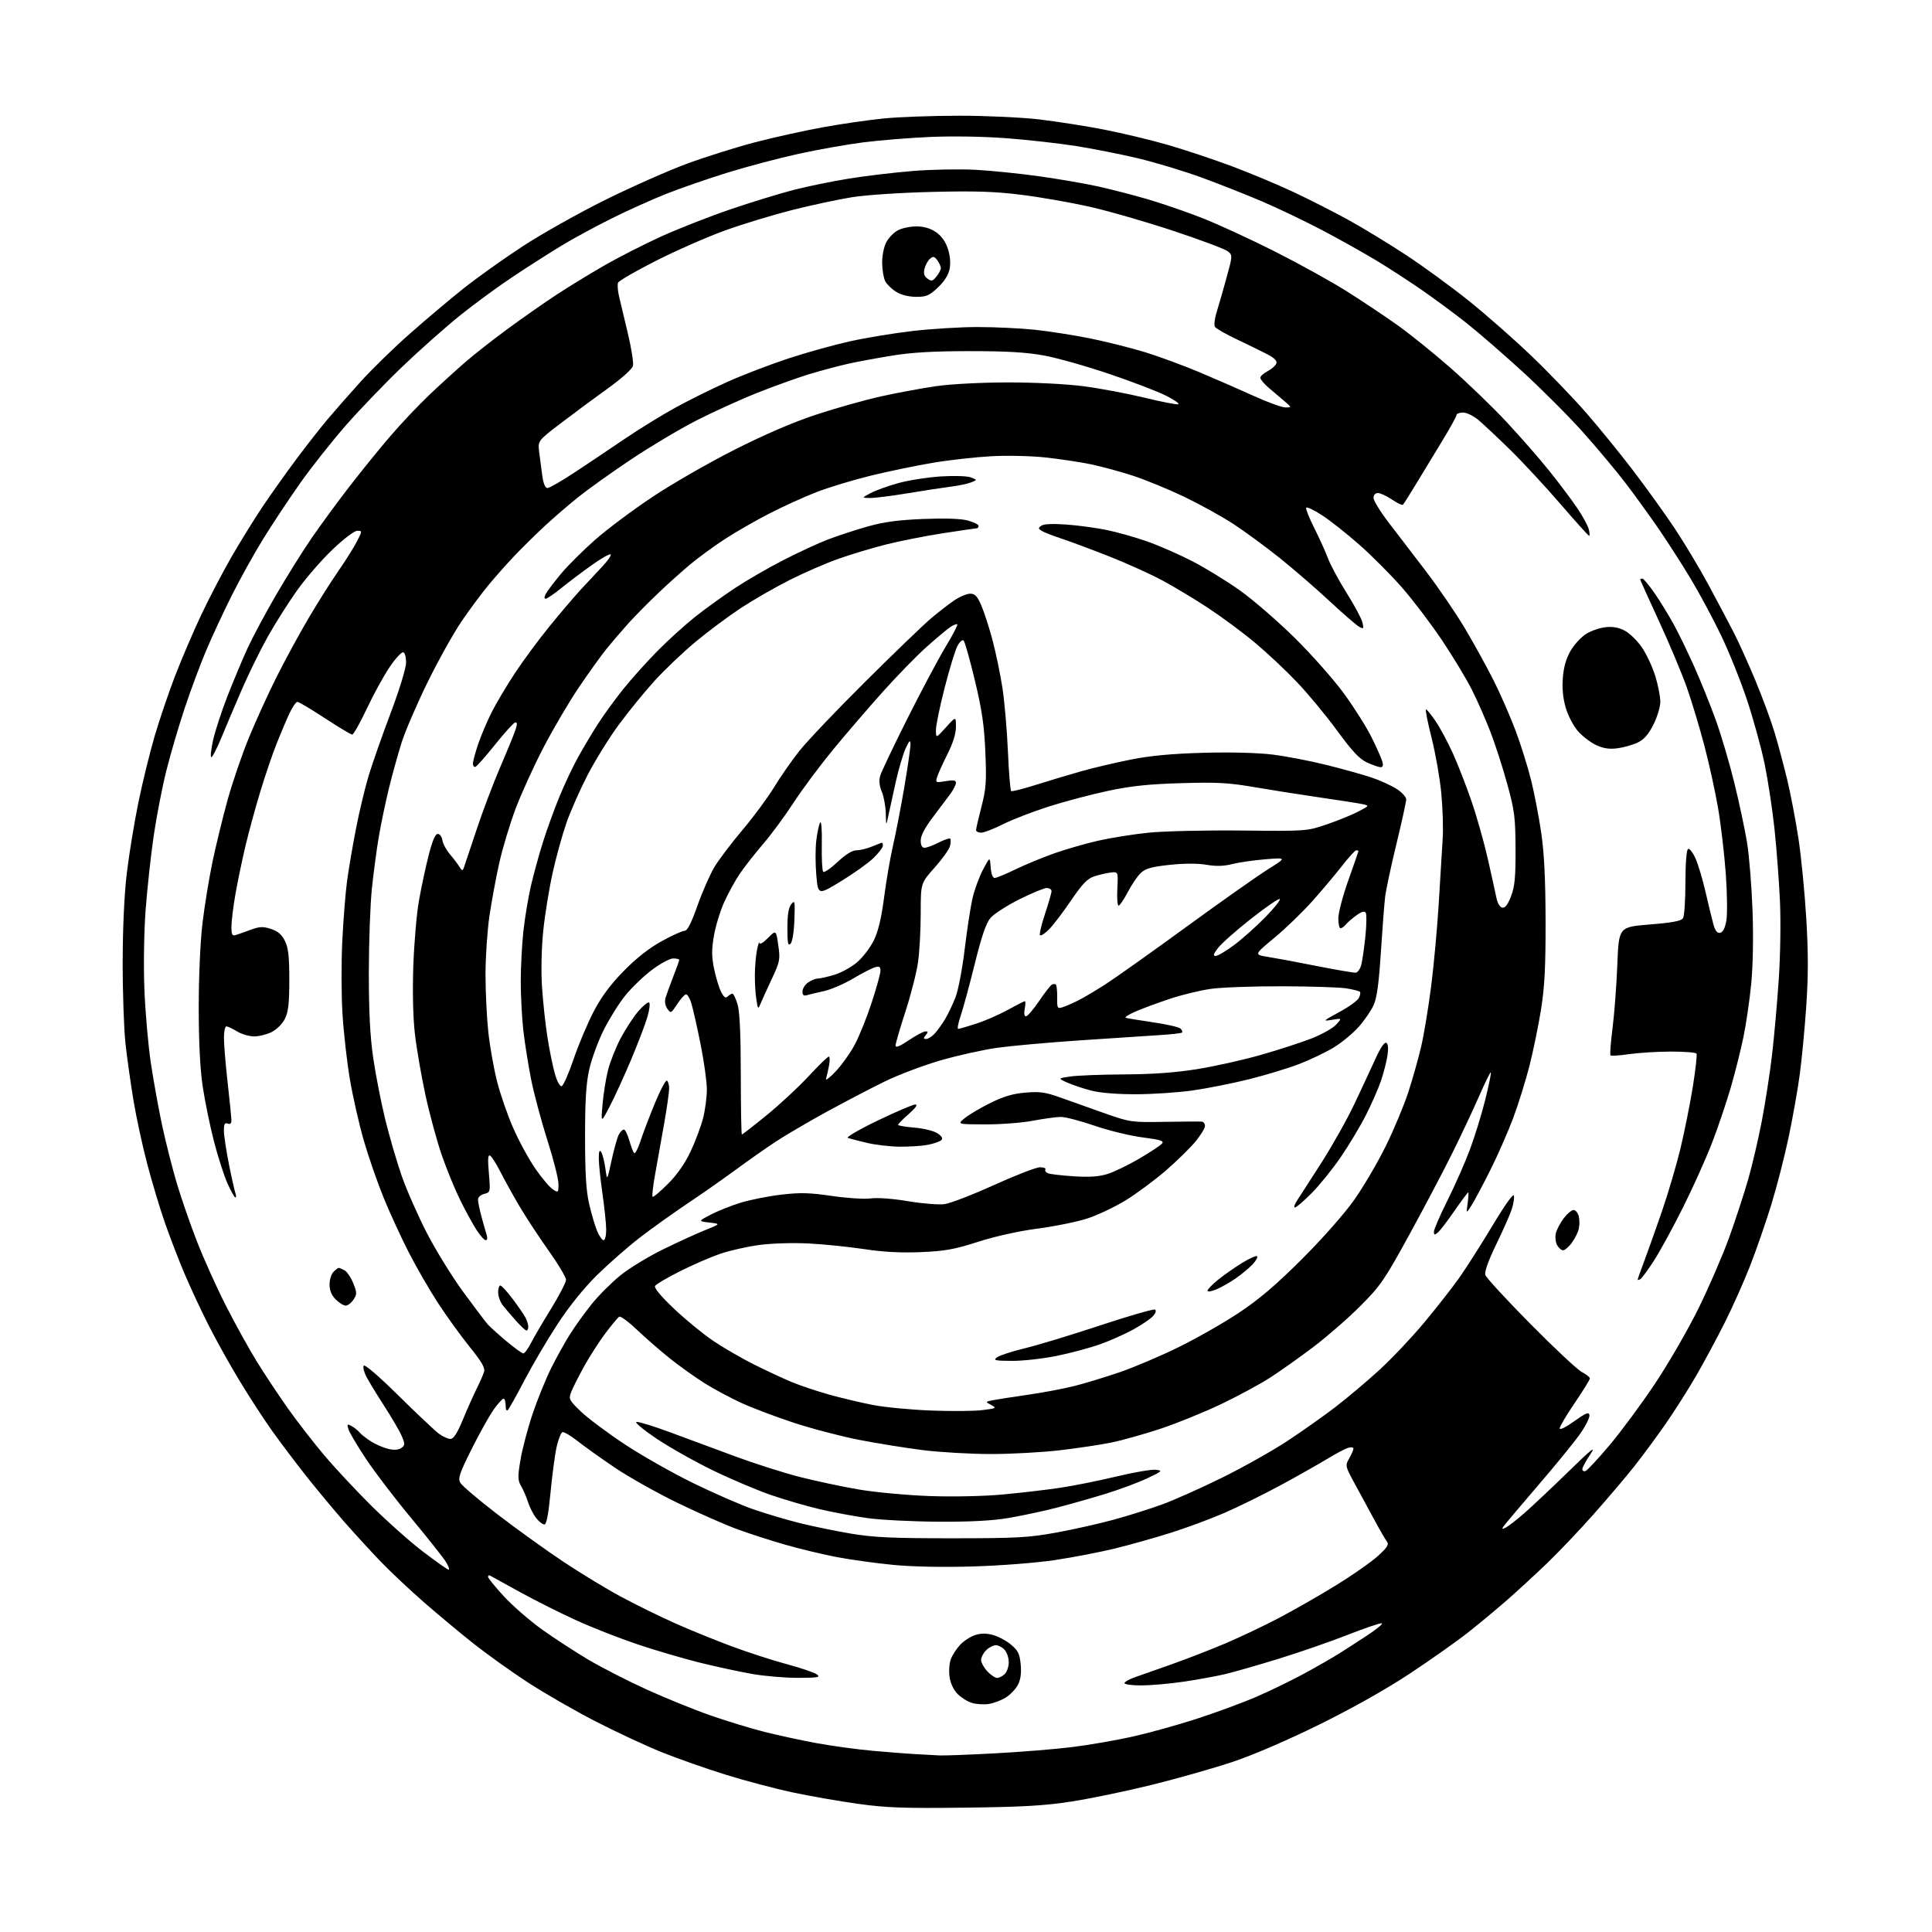 <?xml version="1.0" encoding="UTF-8" standalone="no"?>
<svg 
  version="1.1" 
  xmlns="http://www.w3.org/2000/svg" 
  xmlns:xlink="http://www.w3.org/1999/xlink" 
  xmlns:svg="http://www.w3.org/2000/svg"
  xmlns:rdf="http://www.w3.org/1999/02/22-rdf-syntax-ns#"
  xmlns:cc="http://creativecommons.org/ns#"
  xmlns:dc="http://purl.org/dc/elements/1.1/"
  viewBox="0 0 768 768"
  width="768"
  height="768"
>
<style>svg {background-color: white; }</style>"
<path stroke="none" fill="black" fill-rule="evenodd" d="M383.50,718.57C359.19,718.87 352.32,718.62 341.00,717.04C333.57,716.01 321.88,713.96 315.00,712.49C308.12,711.03 296.20,707.87 288.50,705.48C280.80,703.09 269.32,699.05 263.00,696.51C256.68,693.96 244.75,688.40 236.50,684.15C228.25,679.89 216.18,672.93 209.67,668.68C203.16,664.44 193.49,657.51 188.17,653.30C182.85,649.08 174.00,641.71 168.50,636.91C163.00,632.11 155.31,624.88 151.42,620.84C147.52,616.80 140.92,609.60 136.75,604.83C132.57,600.05 125.84,591.95 121.78,586.83C117.73,581.70 111.67,573.67 108.32,569.00C104.97,564.33 99.00,555.13 95.03,548.56C91.07,542.00 85.45,531.87 82.54,526.06C79.63,520.25 75.43,511.23 73.22,506.00C71.00,500.77 67.54,491.77 65.53,486.00C63.52,480.23 60.35,469.65 58.48,462.50C56.60,455.35 54.17,444.10 53.07,437.50C51.97,430.90 50.54,420.77 49.90,415.00C49.26,409.23 48.75,394.60 48.77,382.50C48.79,368.67 49.40,355.49 50.42,347.00C51.31,339.57 53.37,326.98 55.01,319.00C56.64,311.02 59.57,299.10 61.51,292.50C63.45,285.90 67.12,275.10 69.67,268.50C72.21,261.90 76.85,251.09 79.96,244.49C83.08,237.88 88.48,227.53 91.96,221.49C95.44,215.44 101.00,206.45 104.32,201.50C107.64,196.55 113.72,188.00 117.82,182.50C121.92,177.00 127.57,169.80 130.36,166.50C133.15,163.20 139.02,156.52 143.41,151.67C147.79,146.81 156.60,138.22 163.00,132.58C169.40,126.94 178.98,118.87 184.30,114.63C189.62,110.40 200.17,102.88 207.74,97.93C215.31,92.98 230.05,84.69 240.50,79.51C250.95,74.33 265.57,67.85 273.00,65.11C280.43,62.37 292.57,58.54 300.00,56.60C307.43,54.65 319.57,51.96 327.00,50.61C334.43,49.26 345.42,47.67 351.42,47.08C357.43,46.49 370.93,46.00 381.43,46.00C391.93,46.00 406.19,46.66 413.12,47.47C420.06,48.29 431.69,50.11 438.96,51.53C446.24,52.95 457.67,55.70 464.35,57.63C471.03,59.57 482.42,63.37 489.66,66.07C496.90,68.78 507.95,73.40 514.22,76.35C520.49,79.29 530.31,84.29 536.06,87.45C541.80,90.62 552.12,96.90 559.00,101.42C565.88,105.94 577.12,114.15 584.00,119.68C590.88,125.20 602.02,135.01 608.76,141.48C615.51,147.94 625.21,158.01 630.32,163.86C635.44,169.71 643.91,180.12 649.15,187.00C654.39,193.88 661.84,204.22 665.69,210.00C669.54,215.78 675.61,225.90 679.16,232.50C682.72,239.10 687.25,247.65 689.22,251.50C691.19,255.35 695.06,263.90 697.80,270.50C700.55,277.10 703.95,286.32 705.37,291.00C706.78,295.68 709.07,304.23 710.46,310.00C711.84,315.77 713.86,326.35 714.94,333.50C716.02,340.65 717.41,354.86 718.02,365.07C718.84,378.75 718.84,387.97 718.01,400.07C717.39,409.11 716.21,421.45 715.38,427.50C714.55,433.55 712.56,444.72 710.96,452.31C709.35,459.91 706.26,471.92 704.08,479.00C701.89,486.08 698.12,496.97 695.68,503.21C693.24,509.45 688.75,519.53 685.69,525.61C682.64,531.70 677.57,541.14 674.43,546.59C671.29,552.04 665.75,560.77 662.13,565.98C658.50,571.20 652.85,578.85 649.58,582.98C646.31,587.12 639.05,595.67 633.43,602.00C627.82,608.33 619.47,617.11 614.86,621.53C610.26,625.94 603.12,632.51 599.00,636.12C594.88,639.73 587.90,645.52 583.50,648.99C579.10,652.46 568.75,659.77 560.50,665.23C551.09,671.46 537.68,679.01 524.50,685.51C511.63,691.86 498.21,697.63 489.83,700.43C482.31,702.93 467.95,707.01 457.93,709.49C447.90,711.97 433.58,714.95 426.10,716.11C415.21,717.80 406.72,718.29 383.50,718.57zM373.50,697.81C375.15,697.91 385.05,697.54 395.50,696.98C405.95,696.43 419.90,695.29 426.50,694.45C433.10,693.62 443.68,691.78 450.00,690.38C456.32,688.98 467.80,685.80 475.50,683.32C483.20,680.83 494.00,676.85 499.50,674.47C505.00,672.09 513.58,667.92 518.57,665.20C523.56,662.48 529.63,659.00 532.07,657.47C534.51,655.94 539.61,652.64 543.41,650.15C547.21,647.65 549.87,645.46 549.31,645.27C548.76,645.09 542.64,647.16 535.71,649.88C528.79,652.60 516.46,656.87 508.31,659.38C500.16,661.89 490.57,664.64 487.00,665.49C483.43,666.34 476.00,667.69 470.50,668.50C465.00,669.30 457.46,669.97 453.75,669.98C450.04,669.99 447.00,669.59 447.00,669.08C447.00,668.58 448.91,667.50 451.25,666.69C453.59,665.87 460.23,663.53 466.00,661.49C471.77,659.44 481.23,655.77 487.00,653.33C492.77,650.89 502.45,646.29 508.50,643.11C514.55,639.93 524.78,634.07 531.24,630.09C537.69,626.11 545.11,620.92 547.72,618.55C551.41,615.21 552.22,613.95 551.38,612.88C550.78,612.12 548.71,608.58 546.79,605.00C544.86,601.42 541.34,594.94 538.96,590.59C534.70,582.79 534.67,582.64 536.32,579.76C537.25,578.15 538.00,576.39 538.00,575.85C538.00,575.29 537.05,575.17 535.81,575.56C534.60,575.94 530.89,577.92 527.56,579.95C524.23,581.98 515.98,586.64 509.23,590.31C502.47,593.97 492.35,598.96 486.73,601.40C481.10,603.83 471.43,607.42 465.23,609.36C459.04,611.31 449.17,614.09 443.30,615.53C437.43,616.97 426.76,619.03 419.57,620.12C412.08,621.25 398.18,622.34 387.00,622.68C374.76,623.05 362.85,622.82 355.00,622.06C348.12,621.40 338.00,619.99 332.50,618.94C327.00,617.88 317.92,615.70 312.32,614.10C306.72,612.49 298.17,609.74 293.32,607.98C288.47,606.22 277.75,601.50 269.50,597.50C261.25,593.50 250.00,587.18 244.50,583.47C239.00,579.76 232.29,574.98 229.58,572.84C226.88,570.70 224.18,569.11 223.59,569.30C223.00,569.50 221.96,572.10 221.29,575.08C220.61,578.06 219.51,586.24 218.85,593.25C218.00,602.09 217.25,606.00 216.39,606.00C215.70,606.00 214.24,604.85 213.13,603.44C212.02,602.03 210.58,599.22 209.93,597.19C209.28,595.16 208.04,592.27 207.17,590.78C205.79,588.39 205.76,587.10 206.90,580.28C207.62,576.00 209.79,567.77 211.73,562.00C213.67,556.23 217.01,548.02 219.14,543.76C221.27,539.50 224.65,533.43 226.66,530.26C228.66,527.09 232.53,521.73 235.25,518.35C237.97,514.96 243.07,509.86 246.60,507.00C250.12,504.14 257.84,499.44 263.75,496.56C269.66,493.67 277.20,490.23 280.50,488.91C286.50,486.50 286.50,486.50 282.00,485.98C277.50,485.46 277.50,485.46 282.50,482.85C285.25,481.41 290.59,479.27 294.37,478.11C298.15,476.94 305.41,475.50 310.50,474.90C318.07,474.01 321.75,474.10 330.69,475.41C336.75,476.30 343.65,476.74 346.16,476.39C348.83,476.03 354.95,476.48 361.00,477.50C366.67,478.45 373.19,478.97 375.49,478.66C377.79,478.34 386.66,474.91 395.20,471.04C403.74,467.17 411.94,464.00 413.42,464.00C414.90,464.00 415.87,464.40 415.56,464.90C415.26,465.39 415.74,466.07 416.64,466.42C417.54,466.76 422.15,467.29 426.89,467.60C433.05,468.00 436.85,467.74 440.24,466.68C442.85,465.87 448.55,463.11 452.91,460.56C457.26,458.00 461.32,455.31 461.93,454.59C462.81,453.52 461.32,453.05 454.15,452.13C449.27,451.50 440.71,449.42 435.12,447.49C429.54,445.57 423.51,444.00 421.73,444.00C419.95,444.00 414.97,444.68 410.66,445.50C406.35,446.33 397.80,446.98 391.66,446.96C380.50,446.93 380.50,446.93 383.50,444.47C385.15,443.11 389.73,440.41 393.68,438.45C398.95,435.84 402.68,434.74 407.68,434.32C413.48,433.84 415.62,434.16 422.00,436.46C426.12,437.95 434.00,440.75 439.50,442.68C449.24,446.09 449.85,446.18 463.00,445.95C470.43,445.83 477.06,445.79 477.75,445.86C478.44,445.94 479.00,446.71 479.00,447.58C479.00,448.45 477.31,451.22 475.25,453.74C473.19,456.26 467.90,461.44 463.50,465.26C459.10,469.07 451.90,474.41 447.50,477.13C443.10,479.84 436.10,483.14 431.94,484.46C427.77,485.77 418.92,487.56 412.27,488.42C404.98,489.37 395.66,491.44 388.83,493.63C379.32,496.68 375.66,497.34 366.00,497.74C358.09,498.07 351.06,497.69 343.50,496.54C337.45,495.62 327.55,494.62 321.50,494.30C315.26,493.98 306.76,494.24 301.86,494.89C297.10,495.53 290.13,497.10 286.36,498.38C282.59,499.67 275.37,502.79 270.33,505.33C265.28,507.87 260.82,510.49 260.40,511.16C259.92,511.94 262.63,515.20 267.92,520.22C272.47,524.54 279.50,530.30 283.54,533.03C287.58,535.75 294.85,539.96 299.69,542.39C304.54,544.81 311.22,547.93 314.55,549.32C317.88,550.72 324.63,552.98 329.55,554.36C334.47,555.73 342.32,557.60 347.00,558.50C351.68,559.41 362.05,560.40 370.06,560.71C378.07,561.02 387.28,560.95 390.53,560.54C396.07,559.85 396.29,559.72 394.04,558.52C391.64,557.24 391.64,557.24 394.57,556.63C396.18,556.30 402.45,555.32 408.50,554.46C414.55,553.59 422.93,552.01 427.12,550.95C431.31,549.89 439.41,547.42 445.12,545.47C450.83,543.51 461.35,539.04 468.50,535.53C475.65,532.02 486.45,525.86 492.50,521.84C500.57,516.47 507.24,510.80 517.54,500.51C525.70,492.37 534.39,482.52 538.30,477.00C541.99,471.77 547.67,462.10 550.91,455.50C554.15,448.90 558.19,439.23 559.88,434.00C561.57,428.77 563.85,420.68 564.94,416.00C566.04,411.32 567.82,400.52 568.91,392.00C570.00,383.48 571.37,368.40 571.96,358.50C572.54,348.60 573.24,337.27 573.49,333.32C573.75,329.37 573.50,321.28 572.94,315.34C572.38,309.40 570.63,299.47 569.07,293.27C567.50,287.07 566.51,282.00 566.86,282.00C567.21,282.00 568.95,284.14 570.71,286.75C572.48,289.36 575.55,295.07 577.53,299.44C579.51,303.81 582.84,312.36 584.93,318.44C587.03,324.52 589.96,334.90 591.45,341.50C592.94,348.10 594.48,355.07 594.87,356.99C595.27,359.02 596.25,360.62 597.18,360.80C598.30,361.01 599.36,359.64 600.65,356.30C602.15,352.42 602.49,348.83 602.45,337.50C602.40,324.98 602.06,322.27 599.23,311.92C597.49,305.55 594.52,296.29 592.63,291.35C590.75,286.40 587.38,278.73 585.15,274.29C582.92,269.86 577.51,260.89 573.12,254.36C568.74,247.84 561.59,238.43 557.23,233.46C552.87,228.49 545.30,220.88 540.40,216.57C535.51,212.25 528.81,206.95 525.52,204.81C522.23,202.66 519.39,201.33 519.21,201.86C519.03,202.40 520.48,205.99 522.42,209.85C524.37,213.71 526.82,219.13 527.87,221.90C528.93,224.68 532.28,230.90 535.32,235.72C538.36,240.55 541.17,245.79 541.56,247.36C542.21,249.96 542.10,250.12 540.34,249.18C539.27,248.61 533.92,243.98 528.45,238.89C522.98,233.80 514.00,226.04 508.50,221.65C503.00,217.25 494.80,211.24 490.27,208.28C485.75,205.32 476.97,200.47 470.77,197.49C464.57,194.52 455.38,190.74 450.34,189.10C445.30,187.46 437.79,185.42 433.64,184.56C429.49,183.70 421.46,182.49 415.80,181.87C409.95,181.23 400.53,181.01 394.00,181.36C387.68,181.71 377.10,182.90 370.50,184.02C363.90,185.14 352.88,187.43 346.00,189.12C339.12,190.80 329.54,193.71 324.71,195.57C319.87,197.43 311.41,201.27 305.90,204.10C300.38,206.93 292.41,211.51 288.19,214.26C283.96,217.01 277.80,221.51 274.50,224.25C271.20,226.99 265.35,232.24 261.50,235.92C257.65,239.60 252.47,244.84 250.00,247.57C247.53,250.30 243.67,254.78 241.43,257.52C239.19,260.26 234.11,267.31 230.15,273.18C226.18,279.06 219.81,289.89 215.99,297.25C212.16,304.61 207.19,315.55 204.93,321.55C202.68,327.56 199.77,337.20 198.48,342.99C197.18,348.77 195.42,358.28 194.56,364.13C193.70,369.97 193.00,380.42 193.00,387.34C193.00,394.26 193.50,404.55 194.11,410.21C194.72,415.87 196.27,424.66 197.55,429.75C198.83,434.84 201.74,443.24 204.02,448.43C206.29,453.61 210.26,460.88 212.83,464.59C215.40,468.29 218.51,471.98 219.75,472.78C221.94,474.20 222.00,474.14 222.00,470.64C222.00,468.66 220.02,460.85 217.60,453.27C215.18,445.70 212.26,434.77 211.11,429.00C209.97,423.23 208.58,414.45 208.02,409.50C207.47,404.55 207.01,395.87 207.01,390.21C207.00,384.55 207.47,375.55 208.05,370.21C208.63,364.87 210.00,356.68 211.08,352.00C212.17,347.32 214.35,339.43 215.92,334.46C217.49,329.49 220.45,321.39 222.48,316.46C224.52,311.53 227.81,304.57 229.79,301.00C231.77,297.43 235.26,291.57 237.54,288.00C239.82,284.43 244.39,278.12 247.69,274.00C251.00,269.88 257.16,263.01 261.39,258.73C265.61,254.46 272.32,248.39 276.29,245.23C280.26,242.08 287.33,236.97 292.01,233.87C296.68,230.78 305.39,225.73 311.37,222.67C317.34,219.60 325.36,215.89 329.18,214.43C333.01,212.97 340.04,210.67 344.82,209.31C351.29,207.48 356.94,206.71 367.00,206.30C375.78,205.95 381.99,206.17 384.75,206.92C387.09,207.56 389.00,208.51 389.00,209.04C389.00,209.57 388.66,210.00 388.25,210.01C387.84,210.02 381.78,210.90 374.79,211.98C367.80,213.06 357.61,215.08 352.15,216.46C346.68,217.85 338.23,220.39 333.36,222.11C328.49,223.82 319.78,227.61 314.00,230.51C308.23,233.41 299.45,238.46 294.50,241.71C289.55,244.97 281.43,251.03 276.44,255.18C271.46,259.33 264.13,266.31 260.15,270.70C256.17,275.09 249.79,282.91 245.98,288.09C242.17,293.26 236.61,302.23 233.62,308.00C230.63,313.77 226.83,322.36 225.18,327.08C223.53,331.80 221.04,340.80 219.66,347.08C218.27,353.36 216.60,363.68 215.95,370.00C215.26,376.71 215.05,385.87 215.44,392.00C215.80,397.77 216.76,406.77 217.57,412.00C218.38,417.23 219.73,423.89 220.57,426.82C221.49,430.02 222.57,431.98 223.30,431.75C223.96,431.53 226.10,426.67 228.05,420.93C230.01,415.19 233.58,406.72 235.99,402.11C239.07,396.21 242.62,391.42 247.94,385.99C252.94,380.89 258.04,376.88 263.00,374.15C267.12,371.88 271.22,370.02 272.11,370.01C273.24,370.00 274.78,367.01 277.29,359.91C279.25,354.37 282.30,347.45 284.07,344.53C285.84,341.62 290.84,335.02 295.19,329.87C299.55,324.72 305.16,317.12 307.67,313.00C310.17,308.88 314.72,302.35 317.77,298.50C320.82,294.65 332.59,282.27 343.94,271.00C355.28,259.73 367.02,248.42 370.03,245.87C373.04,243.32 377.25,240.06 379.39,238.62C381.53,237.18 384.36,236.00 385.68,236.00C387.58,236.00 388.49,236.97 390.12,240.75C391.24,243.36 393.24,249.55 394.55,254.50C395.87,259.45 397.64,268.00 398.49,273.50C399.33,279.00 400.31,290.38 400.67,298.79C401.02,307.20 401.61,314.26 401.97,314.48C402.33,314.70 406.87,313.55 412.06,311.91C417.25,310.27 425.32,307.85 430.00,306.53C434.68,305.22 443.45,303.15 449.50,301.95C457.27,300.40 465.72,299.61 478.25,299.25C489.06,298.95 499.80,299.22 505.75,299.94C511.11,300.59 520.85,302.47 527.40,304.10C533.94,305.74 541.96,307.98 545.23,309.08C548.49,310.18 552.92,312.19 555.08,313.55C557.24,314.91 558.99,316.81 558.99,317.76C558.98,318.72 557.23,326.70 555.10,335.50C552.96,344.30 550.94,353.75 550.61,356.50C550.28,359.25 549.52,369.15 548.92,378.50C548.14,390.73 547.34,396.62 546.06,399.50C545.08,401.70 542.39,405.62 540.09,408.21C537.79,410.79 533.33,414.48 530.17,416.40C527.01,418.31 520.85,421.27 516.47,422.96C512.08,424.64 503.10,427.37 496.50,429.02C489.90,430.66 479.77,432.67 474.00,433.49C468.23,434.30 458.08,434.97 451.46,434.98C443.97,434.99 437.26,434.44 433.71,433.51C430.56,432.69 426.31,431.27 424.25,430.34C420.50,428.66 420.50,428.66 425.50,427.92C428.25,427.51 437.93,427.14 447.00,427.09C458.39,427.03 467.37,426.37 476.00,424.98C482.88,423.87 494.12,421.36 501.00,419.40C507.88,417.44 516.91,414.52 521.08,412.91C525.25,411.30 529.75,408.80 531.08,407.36C533.50,404.73 533.50,404.73 529.50,405.39C525.68,406.01 525.81,405.88 532.30,402.37C536.04,400.35 539.56,397.82 540.13,396.76C540.70,395.70 540.90,394.57 540.59,394.26C540.28,393.94 537.88,393.33 535.26,392.90C532.64,392.47 521.20,392.09 509.82,392.06C498.45,392.03 485.66,392.48 481.40,393.08C477.14,393.67 469.69,395.48 464.84,397.11C459.99,398.73 453.88,401.00 451.26,402.15C448.64,403.30 446.95,404.40 447.50,404.59C448.05,404.78 452.94,405.59 458.36,406.38C463.78,407.17 468.70,408.30 469.29,408.89C469.88,409.48 470.14,410.19 469.87,410.46C469.60,410.74 465.35,411.20 460.44,411.50C455.52,411.80 441.38,412.74 429.00,413.58C416.62,414.42 402.00,415.74 396.50,416.50C391.00,417.27 380.88,419.51 374.00,421.49C367.12,423.47 357.00,427.30 351.50,430.00C346.00,432.70 335.65,438.11 328.50,442.02C321.35,445.94 312.35,451.21 308.50,453.74C304.65,456.27 297.45,461.32 292.50,464.97C287.55,468.61 278.77,474.75 273.00,478.61C267.23,482.48 258.68,488.60 254.00,492.23C249.32,495.86 241.80,502.47 237.29,506.91C232.16,511.96 226.31,519.22 221.70,526.25C217.65,532.44 211.75,542.45 208.58,548.50C205.42,554.55 202.42,559.93 201.92,560.45C201.35,561.03 201.00,560.36 201.00,558.70C201.00,557.22 200.63,556.00 200.17,556.00C199.71,556.00 197.97,557.91 196.30,560.25C194.62,562.59 190.68,569.63 187.54,575.90C182.67,585.62 182.00,587.62 182.97,589.40C183.60,590.56 190.22,596.19 197.68,601.92C205.15,607.65 216.86,616.09 223.72,620.66C230.57,625.24 240.98,631.56 246.84,634.71C252.70,637.86 262.32,642.59 268.22,645.22C274.11,647.86 284.24,651.98 290.72,654.39C297.20,656.80 307.12,660.02 312.76,661.53C318.40,663.05 323.80,664.88 324.76,665.61C326.24,666.74 325.16,666.94 317.38,666.97C312.37,666.99 304.27,666.32 299.38,665.49C294.50,664.65 285.03,662.62 278.35,660.97C271.67,659.31 260.42,656.01 253.35,653.63C246.28,651.24 235.44,647.00 229.27,644.19C223.09,641.39 212.96,636.31 206.77,632.91C200.57,629.51 195.16,626.54 194.75,626.30C194.34,626.07 194.00,626.30 194.00,626.82C194.00,627.33 196.88,630.87 200.40,634.67C203.92,638.47 210.79,644.43 215.65,647.89C220.52,651.36 228.78,656.73 234.00,659.82C239.22,662.90 249.57,668.20 257.00,671.58C264.43,674.96 275.81,679.59 282.31,681.86C288.80,684.13 298.48,687.09 303.81,688.43C309.14,689.77 318.45,691.79 324.50,692.91C330.55,694.03 340.68,695.41 347.00,695.98C353.32,696.55 361.20,697.16 364.50,697.32C367.80,697.49 371.85,697.70 373.50,697.81zM393.00,677.36C391.07,677.65 388.10,677.46 386.40,676.95C384.69,676.44 382.12,674.85 380.69,673.42C379.11,671.84 377.85,669.20 377.47,666.66C377.13,664.34 377.36,661.17 377.99,659.50C378.62,657.85 380.30,655.27 381.73,653.77C383.16,652.27 385.80,650.56 387.60,649.97C389.88,649.21 392.03,649.20 394.69,649.92C396.79,650.48 400.03,652.21 401.88,653.76C404.69,656.11 405.33,657.41 405.74,661.62C406.07,665.09 405.72,667.63 404.64,669.74C403.76,671.43 401.58,673.71 399.77,674.82C397.97,675.93 394.93,677.07 393.00,677.36zM396.38,667.00C397.19,667.00 398.56,666.29 399.43,665.43C400.29,664.56 401.00,662.46 401.00,660.76C401.00,659.05 400.26,656.83 399.35,655.83C398.43,654.82 396.86,654.00 395.85,654.00C394.83,654.00 393.10,654.90 392.00,656.00C390.90,657.10 390.00,658.83 390.00,659.85C390.00,660.87 391.10,662.90 392.45,664.35C393.80,665.81 395.57,667.00 396.38,667.00zM178.31,623.96C178.75,623.98 178.33,622.68 177.38,621.06C176.42,619.44 170.28,611.68 163.74,603.81C157.19,595.94 149.00,585.23 145.53,580.00C142.06,574.77 138.90,569.45 138.52,568.16C137.89,566.09 138.03,565.94 139.74,566.86C140.80,567.43 142.24,568.58 142.94,569.43C143.65,570.28 145.78,571.93 147.67,573.11C149.57,574.28 152.65,575.58 154.52,576.01C156.73,576.50 158.50,576.35 159.56,575.58C161.02,574.51 161.04,574.03 159.74,570.94C158.95,569.05 155.82,563.67 152.80,559.00C149.78,554.32 146.54,549.02 145.61,547.22C144.68,545.42 144.22,543.46 144.59,542.86C144.98,542.23 150.72,547.17 158.38,554.74C165.59,561.86 172.80,568.66 174.38,569.85C175.97,571.03 178.07,572.00 179.04,572.00C180.31,572.00 181.73,569.79 184.03,564.25C185.80,559.99 188.26,554.48 189.49,552.00C190.73,549.52 192.04,546.55 192.40,545.38C192.90,543.75 191.59,541.46 186.66,535.35C183.15,530.99 177.50,523.17 174.11,517.97C170.73,512.76 165.52,503.76 162.55,497.96C159.57,492.17 155.07,482.39 152.55,476.23C150.03,470.07 146.44,459.73 144.58,453.26C142.72,446.79 140.24,435.85 139.07,428.95C137.91,422.05 136.59,410.35 136.14,402.95C135.68,395.55 135.65,382.52 136.07,374.00C136.49,365.48 137.35,354.68 137.99,350.00C138.63,345.32 140.22,336.01 141.53,329.30C142.83,322.59 145.10,313.14 146.56,308.30C148.03,303.46 151.94,292.30 155.27,283.50C158.60,274.70 161.36,265.75 161.41,263.60C161.46,261.44 160.98,259.52 160.33,259.29C159.68,259.07 157.25,261.68 154.93,265.10C152.61,268.52 148.52,275.97 145.83,281.66C143.15,287.35 140.53,292.00 140.01,292.00C139.49,292.00 134.60,289.07 129.15,285.50C123.69,281.92 118.78,279.00 118.22,279.00C117.67,279.00 116.25,281.06 115.07,283.57C113.89,286.09 111.58,291.52 109.94,295.65C108.30,299.77 105.37,308.39 103.43,314.81C101.48,321.22 98.82,330.99 97.52,336.53C96.21,342.06 94.43,350.62 93.57,355.54C92.71,360.47 92.00,366.24 92.00,368.37C92.00,371.59 92.29,372.14 93.75,371.68C94.71,371.38 97.40,370.43 99.72,369.58C103.23,368.29 104.57,368.24 107.72,369.27C110.42,370.15 112.00,371.50 113.25,374.00C114.62,376.75 115.00,380.08 115.00,389.50C115.00,398.92 114.62,402.25 113.25,405.00C112.25,407.00 110.00,409.25 108.00,410.25C106.08,411.21 102.92,412.00 101.00,411.99C99.08,411.99 96.03,411.09 94.23,410.00C92.43,408.90 90.51,408.00 89.98,408.00C89.44,408.00 89.01,410.14 89.02,412.75C89.03,415.36 89.70,423.35 90.51,430.50C91.32,437.65 91.98,444.34 91.99,445.36C92.00,446.60 91.50,447.02 90.50,446.64C89.35,446.20 89.00,446.85 89.00,449.42C89.00,451.27 89.91,457.32 91.02,462.86C92.13,468.41 93.31,473.63 93.63,474.47C93.95,475.31 93.92,476.00 93.55,476.00C93.19,476.00 91.76,473.45 90.39,470.34C89.01,467.22 86.59,459.67 85.01,453.55C83.44,447.44 81.44,437.66 80.57,431.84C79.53,424.82 79.00,414.20 79.00,400.37C79.00,388.14 79.62,374.31 80.49,366.99C81.31,360.12 83.11,349.10 84.49,342.50C85.87,335.90 88.58,324.82 90.50,317.87C92.43,310.93 96.24,299.82 98.96,293.19C101.69,286.55 106.64,275.70 109.97,269.06C113.30,262.42 119.00,251.93 122.65,245.75C126.30,239.56 131.63,231.11 134.51,226.97C137.38,222.84 140.70,217.55 141.89,215.22C144.03,211.02 144.03,211.00 142.01,211.00C140.85,211.00 136.62,214.21 132.12,218.51C127.80,222.63 121.47,229.94 118.06,234.74C114.65,239.54 109.43,247.78 106.47,253.05C103.51,258.32 98.87,267.78 96.14,274.07C93.42,280.35 89.76,288.99 88.00,293.25C86.25,297.51 84.45,301.00 84.01,301.00C83.56,301.00 83.88,297.96 84.70,294.25C85.53,290.54 88.14,282.55 90.51,276.50C92.88,270.45 96.44,261.95 98.44,257.61C100.44,253.27 105.50,243.82 109.68,236.61C113.87,229.40 120.22,219.22 123.80,214.00C127.39,208.78 134.15,199.55 138.83,193.50C143.50,187.45 150.80,178.45 155.04,173.50C159.28,168.55 166.30,161.12 170.64,157.00C174.98,152.88 181.45,146.98 185.02,143.90C188.58,140.81 196.22,134.83 202.00,130.59C207.78,126.35 216.32,120.38 221.00,117.30C225.68,114.23 234.22,108.99 240.00,105.66C245.78,102.33 256.14,97.04 263.04,93.91C269.94,90.79 282.32,85.95 290.54,83.15C298.77,80.36 310.00,76.91 315.50,75.49C321.00,74.08 330.90,72.05 337.50,70.99C344.10,69.92 355.57,68.56 363.00,67.96C370.43,67.36 381.68,67.16 388.00,67.51C394.32,67.86 405.80,69.04 413.50,70.13C421.20,71.22 431.55,73.01 436.50,74.11C441.45,75.20 450.23,77.47 456.00,79.14C461.77,80.82 471.68,84.22 478.00,86.71C484.32,89.20 497.38,95.22 507.00,100.09C516.62,104.95 529.33,111.99 535.24,115.72C541.15,119.45 550.11,125.42 555.16,128.99C560.21,132.56 569.86,140.33 576.61,146.25C583.36,152.18 593.39,161.85 598.90,167.76C604.41,173.67 612.06,182.42 615.90,187.22C619.74,192.02 624.69,198.60 626.89,201.84C629.09,205.08 631.19,208.92 631.56,210.37C631.92,211.82 631.99,213.00 631.71,213.00C631.43,213.00 626.26,207.26 620.21,200.25C614.16,193.24 605.23,183.61 600.36,178.85C595.49,174.09 589.87,168.81 587.87,167.10C585.81,165.35 583.10,164.00 581.62,164.00C580.18,164.00 579.00,164.43 579.00,164.96C579.00,165.49 576.45,170.10 573.34,175.21C570.23,180.32 565.56,188.01 562.97,192.29C560.38,196.57 558.01,200.33 557.70,200.63C557.40,200.93 555.44,200.01 553.35,198.59C551.25,197.17 548.74,196.00 547.77,196.00C546.69,196.00 546.00,196.75 546.00,197.91C546.00,198.97 548.59,203.22 551.75,207.37C554.91,211.52 561.62,220.29 566.67,226.87C571.71,233.46 578.79,243.82 582.40,249.90C586.01,255.98 591.16,265.36 593.86,270.73C596.55,276.10 600.43,285.00 602.49,290.50C604.55,296.00 607.30,304.77 608.60,310.00C609.91,315.23 611.73,324.68 612.66,331.00C613.84,339.09 614.35,349.47 614.39,366.00C614.43,384.02 614.02,392.18 612.63,401.00C611.63,407.32 609.56,417.45 608.03,423.50C606.50,429.55 603.56,439.00 601.49,444.50C599.43,450.00 595.34,459.31 592.39,465.19C589.45,471.07 586.09,477.37 584.93,479.19C582.82,482.50 582.82,482.50 583.42,478.25C583.75,475.91 583.85,474.00 583.64,474.00C583.42,474.00 580.97,477.30 578.18,481.33C575.40,485.36 572.42,489.24 571.56,489.95C570.26,491.03 570.00,490.98 570.00,489.61C570.00,488.70 572.42,483.14 575.37,477.23C578.33,471.33 582.35,462.21 584.31,456.97C586.27,451.72 589.03,442.76 590.44,437.05C591.85,431.34 592.84,426.50 592.63,426.30C592.42,426.09 590.33,430.33 587.98,435.71C585.63,441.09 580.81,451.35 577.26,458.50C573.71,465.65 566.01,480.25 560.15,490.95C550.37,508.81 548.79,511.11 540.79,519.13C536.00,523.94 527.63,531.24 522.19,535.36C516.75,539.48 509.03,544.96 505.03,547.55C501.03,550.14 492.23,554.90 485.48,558.13C478.72,561.36 467.86,565.77 461.35,567.94C454.83,570.10 446.01,572.58 441.74,573.44C437.48,574.31 428.26,575.69 421.25,576.51C414.24,577.33 401.97,578.00 393.98,578.00C385.98,578.00 373.87,577.31 367.06,576.47C360.25,575.62 348.78,573.79 341.59,572.38C334.39,570.98 322.62,567.90 315.44,565.53C308.26,563.17 298.86,559.61 294.55,557.62C290.24,555.63 283.74,552.14 280.11,549.86C276.47,547.59 270.35,543.22 266.50,540.16C262.65,537.10 256.72,531.94 253.31,528.70C249.91,525.46 246.68,523.08 246.14,523.41C245.60,523.75 243.12,526.73 240.63,530.03C238.15,533.34 234.32,539.30 232.13,543.27C229.93,547.25 227.64,551.81 227.04,553.40C226.00,556.13 226.22,556.58 230.85,561.05C233.56,563.66 241.34,569.48 248.14,574.00C254.94,578.51 267.25,585.50 275.50,589.53C283.75,593.56 294.49,598.25 299.36,599.94C304.23,601.63 312.55,604.11 317.86,605.44C323.16,606.76 332.45,608.67 338.50,609.68C347.38,611.15 355.09,611.50 378.50,611.49C404.34,611.48 408.86,611.23 420.00,609.20C426.88,607.95 437.24,605.61 443.02,604.02C448.81,602.42 457.36,599.72 462.02,598.02C466.69,596.32 477.31,591.58 485.64,587.48C493.96,583.38 505.66,576.81 511.64,572.88C517.61,568.95 526.33,562.79 531.00,559.20C535.67,555.60 543.45,549.04 548.28,544.62C553.11,540.20 561.03,531.84 565.89,526.04C570.74,520.24 577.04,512.21 579.90,508.19C582.75,504.17 588.77,494.73 593.28,487.21C598.26,478.92 601.61,474.23 601.82,475.28C602.00,476.24 601.60,478.70 600.92,480.76C600.25,482.82 597.47,489.09 594.76,494.69C591.58,501.26 590.05,505.57 590.45,506.83C590.79,507.91 598.84,516.65 608.34,526.26C617.84,535.88 627.05,544.49 628.80,545.40C630.56,546.31 632.00,547.46 632.00,547.95C632.00,548.44 629.30,552.81 626.00,557.66C622.70,562.51 620.00,567.07 620.00,567.80C620.00,568.56 622.43,567.37 625.75,564.99C630.34,561.69 631.57,561.19 631.83,562.49C632.02,563.38 630.44,566.62 628.33,569.68C626.23,572.75 618.60,582.11 611.39,590.50C604.18,598.88 597.93,606.30 597.52,606.97C596.94,607.91 597.22,607.95 598.71,607.16C599.78,606.58 603.10,603.98 606.08,601.38C609.06,598.78 616.85,591.44 623.38,585.08C632.82,575.88 634.62,574.46 632.13,578.18C630.41,580.75 629.00,583.38 629.00,584.01C629.00,584.65 629.56,584.99 630.25,584.77C630.94,584.55 635.26,579.90 639.86,574.44C644.46,568.97 652.58,557.98 657.91,550.00C663.24,542.02 671.03,528.52 675.23,520.00C679.42,511.48 684.91,498.76 687.43,491.75C689.95,484.73 693.33,474.38 694.95,468.75C696.56,463.11 699.00,452.65 700.37,445.50C701.74,438.35 703.55,426.65 704.39,419.50C705.24,412.35 706.44,398.85 707.07,389.50C707.73,379.79 707.93,366.29 707.55,358.00C707.18,350.02 706.21,337.20 705.39,329.50C704.57,321.80 702.81,310.26 701.50,303.85C700.18,297.44 697.03,285.97 694.50,278.35C691.97,270.73 687.30,259.10 684.12,252.50C680.95,245.90 675.51,235.78 672.04,230.00C668.57,224.22 662.78,215.22 659.19,210.00C655.59,204.78 649.73,196.68 646.16,192.00C642.59,187.32 635.06,178.32 629.43,172.00C623.80,165.68 612.87,154.72 605.14,147.65C597.41,140.59 587.36,131.88 582.82,128.30C578.28,124.72 570.50,118.97 565.53,115.51C560.56,112.06 552.37,106.73 547.33,103.68C542.28,100.63 532.61,95.21 525.83,91.63C519.05,88.05 508.13,82.82 501.56,80.01C494.99,77.21 484.00,72.88 477.15,70.39C470.29,67.91 459.18,64.56 452.46,62.95C445.74,61.35 434.68,59.15 427.87,58.07C421.07,56.99 408.52,55.58 400.00,54.94C390.81,54.25 378.40,54.05 369.50,54.45C361.25,54.82 349.32,55.79 343.00,56.61C336.68,57.42 325.20,59.46 317.50,61.14C309.80,62.82 297.08,66.18 289.24,68.61C281.39,71.04 270.37,74.86 264.74,77.10C259.11,79.34 249.32,83.75 243.00,86.90C236.68,90.06 227.90,94.81 223.50,97.47C219.10,100.13 210.55,105.58 204.50,109.58C198.45,113.58 188.78,120.65 183.00,125.29C177.22,129.93 166.91,139.07 160.08,145.61C153.25,152.15 143.12,162.68 137.57,169.00C132.02,175.32 123.83,185.68 119.36,192.00C114.89,198.32 108.25,208.35 104.59,214.28C100.94,220.21 95.31,230.33 92.09,236.78C88.86,243.23 84.33,252.98 82.01,258.45C79.69,263.91 75.83,274.26 73.44,281.45C71.05,288.63 67.74,299.90 66.09,306.50C64.44,313.10 62.17,324.80 61.06,332.50C59.95,340.20 58.53,353.25 57.90,361.50C57.25,370.13 57.03,383.51 57.39,393.00C57.73,402.07 58.90,415.40 59.97,422.61C61.05,429.81 63.09,441.06 64.50,447.61C65.92,454.15 68.47,464.22 70.17,470.00C71.87,475.77 75.48,486.24 78.20,493.25C80.92,500.26 86.19,511.96 89.91,519.25C93.63,526.54 99.18,536.55 102.25,541.50C105.31,546.45 110.84,554.76 114.52,559.96C118.21,565.16 124.66,573.49 128.86,578.46C133.05,583.43 141.54,592.52 147.72,598.66C153.90,604.79 163.13,612.99 168.23,616.87C173.33,620.74 177.86,623.93 178.31,623.96zM373.07,604.90C362.86,604.84 350.23,604.21 345.00,603.49C339.77,602.77 331.23,601.19 326.00,599.96C320.77,598.74 312.00,596.19 306.50,594.30C301.00,592.41 290.65,588.02 283.50,584.55C276.35,581.09 266.23,575.39 261.00,571.89C255.78,568.39 252.18,565.40 253.00,565.24C253.82,565.08 259.90,566.95 266.50,569.40C273.10,571.84 284.70,576.14 292.27,578.94C299.84,581.75 311.29,585.40 317.71,587.06C324.14,588.71 334.82,590.98 341.45,592.11C348.08,593.23 360.76,594.40 369.64,594.71C379.12,595.04 391.10,594.78 398.64,594.08C405.71,593.43 415.90,592.24 421.29,591.44C426.67,590.64 436.77,588.62 443.73,586.94C450.69,585.27 457.76,584.06 459.44,584.25C462.32,584.58 462.12,584.79 456.00,587.67C452.43,589.36 445.00,592.12 439.50,593.81C434.00,595.51 425.23,597.99 420.00,599.34C414.77,600.69 406.26,602.51 401.07,603.39C394.52,604.51 385.98,604.97 373.07,604.90zM402.34,540.97C395.48,540.94 394.73,540.76 396.31,539.57C397.30,538.81 402.25,537.20 407.31,535.98C412.36,534.77 425.87,530.67 437.33,526.87C448.78,523.08 458.60,520.25 459.14,520.59C459.73,520.95 459.40,522.00 458.34,523.18C457.36,524.26 453.84,526.65 450.53,528.48C447.21,530.31 441.23,532.97 437.23,534.39C433.24,535.81 425.52,537.88 420.08,538.98C414.64,540.09 406.66,540.99 402.34,540.97zM208.03,538.00C208.54,538.00 209.87,536.21 210.98,534.03C212.10,531.85 215.71,525.68 219.00,520.33C222.30,514.98 225.00,509.76 225.00,508.73C225.00,507.71 221.90,502.51 218.11,497.19C214.32,491.86 209.10,483.90 206.50,479.50C203.91,475.10 200.50,468.95 198.92,465.82C197.34,462.70 195.51,459.82 194.86,459.41C193.97,458.86 193.84,460.57 194.33,466.33C194.96,473.86 194.94,473.98 192.49,474.59C191.09,474.94 190.01,475.94 190.01,476.86C190.02,477.76 190.63,480.75 191.36,483.50C192.10,486.25 193.02,489.51 193.42,490.75C193.85,492.12 193.72,493.00 193.08,493.00C192.50,493.00 190.81,491.09 189.32,488.75C187.82,486.41 184.94,481.12 182.90,476.99C180.87,472.87 177.61,464.94 175.68,459.38C173.74,453.81 170.80,443.02 169.14,435.38C167.48,427.75 165.59,416.77 164.93,411.00C164.18,404.50 163.94,394.21 164.30,384.00C164.61,374.93 165.62,363.23 166.54,358.00C167.47,352.77 169.20,344.68 170.39,340.00C171.88,334.17 173.02,331.50 174.03,331.50C174.84,331.50 175.66,332.62 175.85,333.98C176.04,335.35 177.39,337.86 178.85,339.58C180.31,341.29 182.02,343.55 182.65,344.60C183.60,346.17 183.90,346.24 184.36,345.00C184.66,344.18 186.92,337.43 189.38,330.00C191.83,322.57 196.18,311.10 199.03,304.50C201.88,297.90 204.59,291.23 205.06,289.68C205.67,287.64 205.57,286.97 204.70,287.25C204.04,287.46 200.46,291.43 196.74,296.07C193.03,300.71 189.54,304.65 188.99,304.83C188.45,305.02 188.00,304.44 188.00,303.55C188.00,302.66 188.93,299.19 190.06,295.83C191.19,292.47 193.62,286.75 195.45,283.11C197.29,279.47 201.47,272.45 204.74,267.50C208.01,262.55 214.16,254.22 218.42,249.00C222.67,243.78 228.22,237.25 230.75,234.50C233.28,231.75 237.15,227.60 239.36,225.27C241.57,222.94 243.09,220.75 242.73,220.40C242.38,220.05 239.03,221.93 235.30,224.59C231.56,227.25 226.12,231.35 223.21,233.71C220.30,236.07 217.47,238.00 216.93,238.00C216.28,238.00 216.31,237.30 216.99,236.03C217.57,234.94 220.29,231.35 223.04,228.04C225.79,224.74 231.97,218.60 236.77,214.40C241.57,210.19 251.80,202.56 259.50,197.44C267.20,192.32 281.82,183.91 292.00,178.77C304.08,172.66 315.36,167.81 324.50,164.80C332.20,162.26 343.76,159.01 350.20,157.57C356.63,156.14 366.53,154.31 372.20,153.50C378.15,152.65 390.18,152.03 400.70,152.02C411.34,152.01 423.80,152.64 430.70,153.53C437.19,154.37 448.07,156.42 454.88,158.07C461.69,159.73 467.76,160.91 468.38,160.70C469.00,160.48 466.80,158.94 463.50,157.28C460.20,155.61 450.07,151.73 441.00,148.66C431.93,145.58 420.23,142.28 415.00,141.32C407.98,140.03 400.27,139.58 385.50,139.58C371.05,139.59 362.45,140.08 354.50,141.38C348.45,142.37 340.57,143.83 337.00,144.64C333.43,145.44 326.68,147.24 322.00,148.64C317.32,150.05 307.88,153.43 301.00,156.17C294.12,158.91 283.10,163.93 276.50,167.32C269.90,170.72 258.34,177.62 250.81,182.66C243.28,187.69 233.92,194.37 230.00,197.50C226.08,200.63 219.91,205.95 216.28,209.34C212.65,212.73 207.33,217.97 204.46,221.00C201.58,224.03 196.98,229.20 194.25,232.50C191.51,235.80 186.66,242.32 183.48,247.00C180.29,251.68 174.22,262.55 169.99,271.17C165.75,279.79 161.10,290.59 159.65,295.17C158.20,299.75 155.92,308.00 154.57,313.50C153.23,319.00 151.44,327.55 150.60,332.50C149.75,337.45 148.52,346.68 147.85,353.00C147.18,359.32 146.63,374.40 146.62,386.50C146.61,402.22 147.11,411.92 148.35,420.50C149.31,427.10 151.44,438.03 153.09,444.79C154.74,451.55 157.69,461.67 159.63,467.29C161.58,472.90 166.07,483.12 169.61,490.00C173.15,496.88 179.67,507.45 184.10,513.50C188.54,519.55 192.91,525.35 193.83,526.39C194.75,527.43 198.11,530.47 201.30,533.14C204.49,535.81 207.52,538.00 208.03,538.00zM209.25,528.91C208.84,528.86 206.95,527.09 205.05,524.97C203.15,522.85 200.80,520.08 199.82,518.81C198.84,517.54 198.03,515.26 198.02,513.75C198.01,512.24 198.40,511.00 198.88,511.00C199.36,511.00 201.54,513.36 203.72,516.25C205.89,519.14 208.20,522.48 208.84,523.68C209.48,524.89 210.00,526.57 210.00,527.43C210.00,528.30 209.66,528.96 209.25,528.91zM137.43,519.00C136.59,519.00 134.80,517.90 133.45,516.55C131.79,514.88 131.00,512.97 131.00,510.62C131.00,508.71 131.71,506.44 132.57,505.57C133.44,504.71 134.37,504.00 134.64,504.00C134.91,504.00 135.95,504.44 136.95,504.97C137.94,505.50 139.51,507.81 140.42,510.09C141.93,513.86 141.94,514.45 140.52,516.62C139.66,517.93 138.27,519.00 137.43,519.00zM483.49,512.57C481.57,513.37 480.00,513.60 480.00,513.08C480.00,512.56 481.91,510.58 484.25,508.68C486.59,506.79 490.89,503.78 493.80,502.00C496.72,500.22 499.38,499.05 499.72,499.39C500.06,499.73 499.25,501.18 497.92,502.61C496.59,504.04 493.58,506.54 491.24,508.16C488.90,509.78 485.41,511.77 483.49,512.57zM652.10,508.44C651.49,508.81 651.00,508.92 651.00,508.68C651.00,508.44 652.16,505.15 653.59,501.37C655.01,497.59 658.19,488.65 660.65,481.50C663.12,474.35 666.43,463.08 668.03,456.45C669.62,449.83 671.82,438.83 672.92,432.03C674.01,425.22 674.67,419.28 674.39,418.83C674.11,418.37 669.52,418.01 664.19,418.02C658.86,418.03 651.40,418.49 647.60,419.04C643.81,419.59 640.47,419.81 640.19,419.53C639.92,419.25 640.28,414.40 641.00,408.76C641.73,403.12 642.59,391.75 642.91,383.50C643.50,368.50 643.50,368.50 655.79,367.50C664.82,366.77 668.34,366.10 669.03,365.00C669.55,364.18 669.98,357.79 669.98,350.81C669.99,343.25 670.41,337.86 671.02,337.49C671.59,337.14 672.93,338.85 674.01,341.29C675.09,343.73 676.88,349.73 677.99,354.61C679.11,359.50 680.49,365.22 681.07,367.31C681.82,370.03 682.59,371.03 683.78,370.80C684.88,370.59 685.72,368.96 686.25,365.99C686.69,363.52 686.59,355.14 686.03,347.38C685.47,339.61 684.10,327.91 682.99,321.38C681.87,314.84 679.42,303.65 677.54,296.50C675.66,289.35 672.55,279.00 670.62,273.50C668.69,268.00 663.72,256.12 659.56,247.10C655.40,238.08 652.00,230.54 652.00,230.35C652.00,230.16 652.38,230.00 652.86,230.00C653.33,230.00 655.50,232.59 657.68,235.75C659.87,238.91 663.26,244.43 665.23,248.00C667.20,251.57 670.91,259.23 673.49,265.00C676.07,270.77 679.92,280.34 682.06,286.26C684.20,292.17 687.52,303.42 689.44,311.26C691.37,319.09 693.64,329.77 694.49,335.00C695.34,340.23 696.31,352.38 696.66,362.00C697.04,372.70 696.83,384.05 696.12,391.22C695.49,397.66 694.11,407.11 693.05,412.22C692.00,417.32 689.74,426.35 688.02,432.27C686.31,438.19 682.93,448.16 680.51,454.43C678.09,460.69 672.88,472.27 668.93,480.16C664.98,488.05 659.83,497.48 657.47,501.13C655.12,504.78 652.70,508.07 652.10,508.44zM621.35,497.00C620.64,497.00 619.57,496.06 618.95,494.91C618.33,493.76 618.13,491.62 618.49,490.16C618.86,488.70 620.27,486.04 621.63,484.25C622.99,482.46 624.75,481.00 625.53,481.00C626.32,481.00 627.24,482.12 627.59,483.50C627.93,484.88 627.92,487.17 627.56,488.60C627.21,490.03 625.95,492.51 624.77,494.10C623.59,495.70 622.05,497.00 621.35,497.00zM239.95,493.00C240.53,493.00 240.99,491.09 240.97,488.75C240.95,486.41 240.28,480.00 239.49,474.50C238.69,469.00 238.04,462.70 238.03,460.50C238.03,457.56 238.29,456.90 239.00,458.00C239.53,458.82 240.28,461.75 240.65,464.50C241.33,469.50 241.33,469.50 243.10,461.30C244.08,456.80 245.37,452.18 245.97,451.05C246.58,449.92 247.49,449.00 248.00,449.00C248.50,449.00 249.46,450.91 250.13,453.25C250.79,455.59 251.66,457.88 252.06,458.34C252.46,458.80 253.56,456.78 254.51,453.84C255.46,450.90 258.04,444.12 260.24,438.76C262.44,433.41 264.63,429.27 265.12,429.57C265.60,429.87 266.00,431.30 266.00,432.74C266.00,434.18 265.08,440.57 263.96,446.93C262.84,453.29 261.24,462.27 260.41,466.87C259.58,471.47 259.13,475.46 259.40,475.73C259.67,476.01 262.41,473.72 265.48,470.65C269.14,466.99 272.26,462.54 274.50,457.78C276.39,453.78 278.63,447.82 279.47,444.54C280.31,441.26 280.99,436.09 280.99,433.04C280.98,429.99 279.87,421.96 278.51,415.19C277.15,408.41 275.51,401.09 274.85,398.91C274.20,396.73 273.18,395.10 272.58,395.29C271.99,395.48 270.41,397.29 269.09,399.31C266.76,402.86 266.63,402.92 265.27,400.98C264.45,399.81 264.14,398.05 264.53,396.74C264.89,395.51 266.27,391.72 267.59,388.33C268.92,384.94 270.00,381.90 270.00,381.58C270.00,381.26 268.92,381.00 267.60,381.00C266.28,381.00 262.47,383.05 259.13,385.56C255.80,388.07 251.01,392.68 248.50,395.81C245.99,398.94 242.14,405.10 239.95,409.50C237.76,413.90 235.20,420.88 234.26,425.00C232.98,430.66 232.57,437.27 232.57,452.00C232.57,466.42 232.99,473.34 234.19,478.56C235.08,482.44 236.51,487.28 237.35,489.31C238.20,491.34 239.37,493.00 239.95,493.00zM514.76,480.00C514.21,480.00 514.59,478.76 515.59,477.25C516.59,475.74 520.95,468.97 525.28,462.21C529.61,455.45 535.54,444.88 538.46,438.71C541.37,432.55 545.15,424.43 546.86,420.68C548.80,416.41 550.38,414.12 551.08,414.55C551.80,414.99 551.96,416.81 551.53,419.66C551.16,422.09 549.98,426.65 548.91,429.79C547.83,432.93 545.11,439.09 542.87,443.47C540.64,447.86 536.16,455.30 532.94,460.01C529.71,464.73 524.52,471.15 521.40,474.29C518.29,477.43 515.30,480.00 514.76,480.00zM357.50,455.82C353.65,455.77 347.80,455.08 344.50,454.28C341.20,453.48 337.83,452.62 337.01,452.35C336.19,452.09 341.54,448.98 348.89,445.44C356.25,441.90 362.99,439.02 363.88,439.04C364.93,439.07 364.00,440.41 361.25,442.82C358.91,444.87 357.00,446.82 357.00,447.14C357.00,447.46 359.92,447.96 363.50,448.25C367.12,448.54 371.15,449.53 372.61,450.48C374.39,451.65 374.89,452.51 374.19,453.21C373.62,453.78 371.21,454.62 368.83,455.08C366.45,455.54 361.35,455.87 357.50,455.82zM294.90,451.00C295.12,451.00 299.52,447.58 304.66,443.39C309.81,439.21 317.33,432.23 321.36,427.89C325.39,423.55 329.04,420.00 329.46,420.00C329.88,420.00 329.92,421.61 329.55,423.57C329.18,425.54 328.65,427.90 328.36,428.82C328.07,429.74 329.80,428.43 332.21,425.89C334.61,423.35 338.03,418.55 339.80,415.22C341.58,411.89 344.60,404.38 346.51,398.53C348.43,392.67 350.00,386.98 350.00,385.88C350.00,384.26 349.56,384.00 347.75,384.53C346.51,384.90 342.57,386.93 339.00,389.05C335.43,391.17 330.25,393.39 327.50,393.99C324.75,394.58 321.71,395.31 320.75,395.60C319.49,395.99 319.00,395.57 319.00,394.12C319.00,393.02 320.00,391.41 321.22,390.56C322.44,389.70 324.16,389.00 325.04,389.00C325.92,389.00 328.88,388.34 331.61,387.52C334.35,386.71 338.45,384.45 340.73,382.50C343.01,380.55 346.01,376.60 347.40,373.72C349.14,370.12 350.39,364.84 351.44,356.73C352.27,350.25 353.86,341.03 354.97,336.23C356.08,331.43 358.12,320.88 359.50,312.79C360.87,304.69 361.97,297.04 361.93,295.79C361.87,293.97 361.48,294.31 360.01,297.50C359.00,299.70 357.26,305.55 356.15,310.50C355.04,315.45 353.71,321.52 353.19,324.00C352.24,328.50 352.24,328.50 352.12,323.37C352.05,320.55 351.34,316.67 350.54,314.74C349.55,312.37 349.34,310.30 349.90,308.37C350.36,306.79 355.25,296.50 360.78,285.50C366.30,274.50 373.11,261.71 375.91,257.09C378.71,252.46 380.79,248.46 380.53,248.20C380.27,247.94 379.04,248.41 377.78,249.25C376.53,250.09 372.29,253.63 368.36,257.13C364.43,260.64 356.56,268.71 350.86,275.08C345.16,281.44 336.27,291.79 331.09,298.08C325.92,304.36 318.91,313.77 315.51,319.00C312.12,324.23 306.65,331.65 303.35,335.50C300.05,339.35 295.88,344.67 294.09,347.31C292.29,349.96 289.51,355.01 287.91,358.54C286.31,362.07 284.46,368.11 283.80,371.97C282.84,377.54 282.86,380.26 283.88,385.20C284.59,388.62 285.84,392.73 286.67,394.32C287.77,396.46 288.47,396.93 289.29,396.11C289.90,395.50 290.74,395.00 291.16,395.00C291.58,395.00 292.49,396.91 293.19,399.25C294.06,402.15 294.46,411.04 294.48,427.25C294.49,440.31 294.68,451.00 294.90,451.00zM242.35,439.86C238.87,446.50 238.87,446.50 239.52,439.00C239.87,434.88 240.84,428.80 241.67,425.50C242.49,422.20 244.74,416.50 246.66,412.84C248.58,409.18 251.73,404.34 253.66,402.08C255.59,399.83 257.55,398.22 258.02,398.51C258.49,398.81 258.19,401.40 257.35,404.27C256.51,407.15 253.57,414.84 250.82,421.36C248.08,427.88 244.26,436.20 242.35,439.86zM361.24,413.53C364.12,411.59 367.10,410.00 367.86,410.00C368.98,410.00 369.00,410.29 368.00,411.50C366.99,412.72 367.03,413.00 368.20,413.00C369.00,413.00 370.56,411.99 371.66,410.75C372.77,409.51 374.61,406.93 375.76,405.00C376.90,403.07 378.73,399.24 379.82,396.47C380.90,393.71 382.54,385.16 383.46,377.47C384.38,369.79 385.77,360.68 386.55,357.24C387.33,353.80 389.22,348.62 390.74,345.74C393.50,340.50 393.50,340.50 393.81,344.75C394.00,347.37 394.60,349.00 395.39,349.00C396.09,349.00 399.84,347.46 403.72,345.57C407.60,343.68 414.53,340.82 419.13,339.20C423.74,337.58 431.55,335.33 436.50,334.20C441.45,333.07 450.46,331.63 456.52,331.01C462.58,330.39 479.23,330.00 493.52,330.15C519.50,330.41 519.50,330.41 527.50,327.68C531.90,326.17 537.51,323.89 539.96,322.60C544.41,320.25 544.41,320.25 541.46,319.63C539.83,319.28 532.20,318.09 524.50,316.98C516.80,315.86 505.10,314.02 498.50,312.88C488.43,311.15 483.76,310.89 469.50,311.32C456.55,311.70 449.64,312.43 440.50,314.37C433.90,315.78 423.32,318.57 417.00,320.58C410.68,322.59 402.47,325.75 398.77,327.61C395.08,329.48 391.14,331.00 390.02,331.00C388.91,331.00 388.00,330.54 388.00,329.97C388.00,329.41 388.96,325.25 390.13,320.73C391.98,313.58 392.19,310.74 391.69,299.00C391.25,288.37 390.36,282.32 387.54,270.53C385.57,262.30 383.56,255.16 383.07,254.67C382.54,254.14 381.51,255.05 380.55,256.90C379.66,258.62 377.38,266.11 375.47,273.56C373.56,281.00 372.02,288.53 372.04,290.29C372.08,293.50 372.08,293.50 376.04,289.12C380.00,284.74 380.00,284.74 380.00,288.90C380.00,291.62 378.84,295.37 376.63,299.77C374.78,303.47 372.93,307.56 372.53,308.85C371.82,311.13 371.93,311.19 375.90,310.52C379.04,309.99 380.00,310.14 380.00,311.19C380.00,311.94 378.99,313.94 377.75,315.63C376.51,317.32 373.36,321.52 370.75,324.96C367.62,329.08 366.00,332.21 366.00,334.11C366.00,336.05 366.51,337.00 367.54,337.00C368.39,337.00 370.91,336.07 373.14,334.93C375.37,333.79 377.43,333.10 377.72,333.38C378.00,333.67 377.97,334.99 377.64,336.31C377.31,337.63 374.55,341.49 371.52,344.89C366.00,351.08 366.00,351.08 366.00,362.97C366.00,369.50 365.53,378.24 364.95,382.37C364.38,386.50 362.13,395.34 359.95,402.02C357.78,408.69 356.00,414.80 356.00,415.60C356.00,416.61 357.61,415.97 361.24,413.53zM380.89,409.00C381.32,409.00 384.56,408.06 388.08,406.92C391.61,405.77 397.27,403.30 400.66,401.42C404.05,399.54 407.08,398.00 407.39,398.00C407.70,398.00 407.68,399.35 407.35,401.00C406.98,402.86 407.16,404.00 407.84,404.00C408.44,404.00 410.74,401.33 412.96,398.06C415.18,394.80 417.47,391.83 418.06,391.46C418.65,391.10 419.40,391.07 419.73,391.39C420.05,391.72 420.29,394.03 420.25,396.53C420.18,400.74 420.34,401.03 422.34,400.41C423.53,400.04 426.30,398.84 428.50,397.74C430.70,396.64 435.65,393.71 439.50,391.23C443.35,388.75 457.75,378.53 471.50,368.51C485.25,358.49 499.88,348.17 504.00,345.59C511.50,340.88 511.50,340.88 503.00,341.58C498.32,341.96 492.37,342.82 489.76,343.49C486.43,344.34 483.41,344.42 479.56,343.76C476.10,343.16 470.75,343.18 464.99,343.79C457.79,344.56 455.38,345.23 453.50,347.00C452.19,348.23 449.86,351.65 448.31,354.61C446.77,357.57 445.12,360.00 444.66,360.00C444.20,360.00 443.97,356.96 444.16,353.25C444.50,346.50 444.50,346.50 441.52,346.85C439.88,347.05 436.95,347.72 435.02,348.35C432.24,349.26 430.29,351.29 425.72,358.00C422.54,362.68 418.62,367.83 417.00,369.45C415.39,371.07 413.78,372.11 413.43,371.76C413.08,371.41 413.96,367.61 415.40,363.31C416.83,359.01 418.00,354.93 418.00,354.25C418.00,353.56 417.15,353.00 416.10,353.00C415.06,353.00 410.14,355.03 405.17,357.52C400.21,360.01 395.05,363.34 393.71,364.93C391.98,366.99 390.19,372.21 387.48,383.16C385.39,391.60 382.88,400.86 381.89,403.75C380.91,406.64 380.46,409.00 380.89,409.00zM302.34,398.96C301.37,401.32 301.30,401.26 300.68,397.46C300.32,395.28 300.04,390.80 300.07,387.50C300.09,384.20 300.49,379.70 300.94,377.50C301.40,375.30 301.82,374.10 301.89,374.83C301.95,375.60 303.37,374.78 305.25,372.89C308.50,369.63 308.50,369.63 309.37,375.70C310.20,381.43 310.05,382.19 306.80,389.14C304.90,393.19 302.90,397.61 302.34,398.96zM538.94,386.65C539.73,386.56 540.72,385.15 541.14,383.50C541.56,381.85 542.28,376.79 542.76,372.25C543.23,367.70 543.30,363.48 542.91,362.85C542.42,362.06 541.31,362.35 539.26,363.81C537.65,364.96 535.74,366.60 535.04,367.45C534.33,368.30 533.36,369.00 532.88,369.00C532.39,369.00 532.00,367.22 532.00,365.05C532.00,362.87 533.80,356.04 536.00,349.88C538.20,343.71 540.00,338.51 540.00,338.33C540.00,338.15 539.62,338.00 539.15,338.00C538.68,338.00 536.11,340.81 533.44,344.25C530.77,347.69 525.42,354.04 521.55,358.36C517.68,362.68 510.91,369.21 506.51,372.86C498.50,379.50 498.50,379.50 504.00,380.37C507.02,380.85 515.80,382.49 523.50,384.02C531.20,385.54 538.15,386.73 538.94,386.65zM483.26,380.00C484.10,380.00 487.42,378.03 490.64,375.62C493.86,373.21 499.40,368.27 502.94,364.65C506.49,361.02 509.09,357.76 508.73,357.40C508.37,357.03 503.26,360.53 497.38,365.16C491.50,369.79 485.58,375.02 484.22,376.79C482.33,379.24 482.10,380.00 483.26,380.00zM314.24,375.16C313.25,376.15 313.00,374.88 313.00,368.89C313.00,363.64 313.46,360.80 314.54,359.44C315.95,357.66 316.05,358.17 315.78,365.71C315.61,370.54 314.98,374.42 314.24,375.16zM334.35,350.28C325.20,355.86 325.20,355.86 324.50,347.96C324.11,343.61 324.10,337.43 324.48,334.21C324.85,331.00 325.54,327.75 326.01,326.99C326.51,326.18 326.79,329.79 326.68,335.71C326.58,341.27 326.83,346.16 327.23,346.56C327.64,346.97 330.21,345.21 332.94,342.65C336.20,339.61 338.80,338.00 340.49,338.00C341.91,338.00 344.68,337.32 346.65,336.50C348.63,335.68 350.41,335.00 350.62,335.00C350.83,335.00 350.98,335.56 350.95,336.25C350.92,336.94 349.24,339.12 347.20,341.10C345.17,343.08 339.38,347.21 334.35,350.28zM548.82,304.98C548.09,304.97 545.70,304.14 543.50,303.14C540.43,301.74 537.64,298.78 531.51,290.41C527.12,284.41 519.92,275.72 515.51,271.10C511.11,266.47 503.60,259.43 498.84,255.45C494.07,251.47 485.75,245.30 480.34,241.73C474.93,238.17 466.68,233.21 462.00,230.70C457.32,228.19 447.88,223.92 441.00,221.21C434.12,218.49 425.57,215.30 422.00,214.12C418.43,212.94 414.82,211.53 414.00,210.98C412.67,210.11 412.67,209.88 414.00,208.95C414.94,208.28 418.64,208.13 423.99,208.52C428.66,208.86 435.86,209.84 439.99,210.69C444.12,211.54 451.32,213.58 456.00,215.22C460.68,216.86 468.77,220.41 474.00,223.11C479.23,225.81 487.76,231.05 492.96,234.76C498.16,238.47 507.90,246.90 514.60,253.50C521.31,260.10 530.13,270.07 534.21,275.65C538.29,281.23 543.26,289.11 545.25,293.15C547.25,297.19 549.17,301.51 549.51,302.75C549.93,304.27 549.70,304.99 548.82,304.98zM643.00,297.45C639.73,297.88 637.40,297.53 634.49,296.18C632.29,295.15 629.04,292.67 627.27,290.65C625.48,288.61 623.32,284.48 622.40,281.32C621.29,277.50 620.92,273.59 621.26,269.36C621.60,265.09 622.60,261.66 624.37,258.63C625.81,256.18 628.60,253.18 630.57,251.95C632.55,250.73 636.04,249.54 638.33,249.31C641.19,249.01 643.60,249.47 646.00,250.77C647.92,251.82 650.96,254.81 652.74,257.43C654.52,260.05 656.88,265.12 657.99,268.70C659.10,272.28 660.00,276.88 660.00,278.93C660.00,281.00 658.78,285.05 657.25,288.07C655.29,291.95 653.50,293.98 651.00,295.18C649.08,296.10 645.48,297.12 643.00,297.45zM345.89,197.96C342.50,197.91 342.50,197.91 346.13,195.99C348.13,194.94 353.08,193.15 357.13,192.03C361.19,190.90 368.77,189.72 374.00,189.39C379.49,189.05 384.56,189.22 386.00,189.80C388.50,190.79 388.50,190.79 386.00,191.77C384.62,192.31 381.02,193.07 378.00,193.45C374.98,193.83 367.28,195.01 360.89,196.07C354.50,197.13 347.75,197.98 345.89,197.96zM217.66,194.00C218.43,194.00 223.43,191.10 228.78,187.56C234.13,184.03 243.02,178.06 248.54,174.31C254.06,170.57 262.97,165.08 268.35,162.11C273.72,159.15 283.15,154.48 289.31,151.73C295.46,148.98 306.35,144.81 313.50,142.46C320.65,140.11 331.68,137.05 338.00,135.65C344.32,134.25 355.57,132.40 363.00,131.55C370.43,130.70 381.96,130.00 388.64,130.00C395.32,130.00 405.45,130.48 411.14,131.06C416.84,131.65 426.90,133.22 433.50,134.56C440.10,135.90 450.00,138.40 455.50,140.10C461.00,141.81 470.68,145.38 477.00,148.05C483.32,150.71 493.00,154.94 498.50,157.44C504.00,159.94 509.62,161.98 511.00,161.96C513.50,161.94 513.50,161.94 510.50,159.40C508.85,158.01 506.04,155.61 504.25,154.08C502.46,152.54 501.00,150.78 501.00,150.17C501.00,149.55 502.30,148.38 503.88,147.56C505.46,146.74 507.02,145.38 507.35,144.54C507.76,143.47 506.67,142.35 503.72,140.80C501.40,139.59 495.95,136.92 491.60,134.87C487.26,132.82 483.37,130.59 482.95,129.92C482.53,129.24 482.84,126.62 483.63,124.09C484.42,121.57 486.18,115.45 487.54,110.50C489.98,101.64 489.99,101.48 488.09,99.91C487.03,99.03 477.24,95.36 466.33,91.74C455.42,88.13 440.43,83.81 433.00,82.15C425.57,80.48 413.44,78.36 406.03,77.44C395.49,76.12 387.76,75.87 370.53,76.29C357.97,76.59 344.23,77.50 338.57,78.41C333.12,79.29 322.37,81.60 314.70,83.54C307.03,85.49 295.07,89.13 288.13,91.64C281.18,94.16 268.91,99.54 260.85,103.62C252.80,107.69 245.97,111.64 245.68,112.40C245.39,113.15 245.55,115.51 246.04,117.63C246.52,119.76 248.10,126.39 249.54,132.36C250.98,138.33 251.91,144.21 251.61,145.42C251.28,146.73 247.13,150.45 241.41,154.56C236.10,158.38 227.71,164.59 222.76,168.37C213.77,175.24 213.77,175.24 214.35,179.87C214.66,182.42 215.22,186.64 215.59,189.25C216.03,192.33 216.75,194.00 217.66,194.00zM364.21,118.00C361.31,117.99 358.27,117.24 356.31,116.05C354.56,114.98 352.59,113.09 351.92,111.86C351.26,110.62 350.70,107.33 350.67,104.55C350.64,101.64 351.34,98.13 352.33,96.27C353.27,94.49 355.35,92.35 356.97,91.52C358.58,90.68 361.88,90.00 364.30,90.00C367.22,90.00 369.83,90.76 372.03,92.25C374.19,93.72 375.84,95.99 376.77,98.80C377.67,101.50 377.94,104.48 377.51,106.79C377.05,109.23 375.48,111.76 372.87,114.24C369.45,117.50 368.29,118.00 364.21,118.00zM372.25,109.94C373.21,108.75 374.00,107.24 374.00,106.58C374.00,105.92 373.37,104.53 372.61,103.48C371.47,101.92 370.95,101.80 369.71,102.83C368.88,103.52 367.89,105.28 367.53,106.75C367.03,108.72 367.34,109.77 368.68,110.76C370.26,111.91 370.73,111.80 372.25,109.94z" />

</svg>